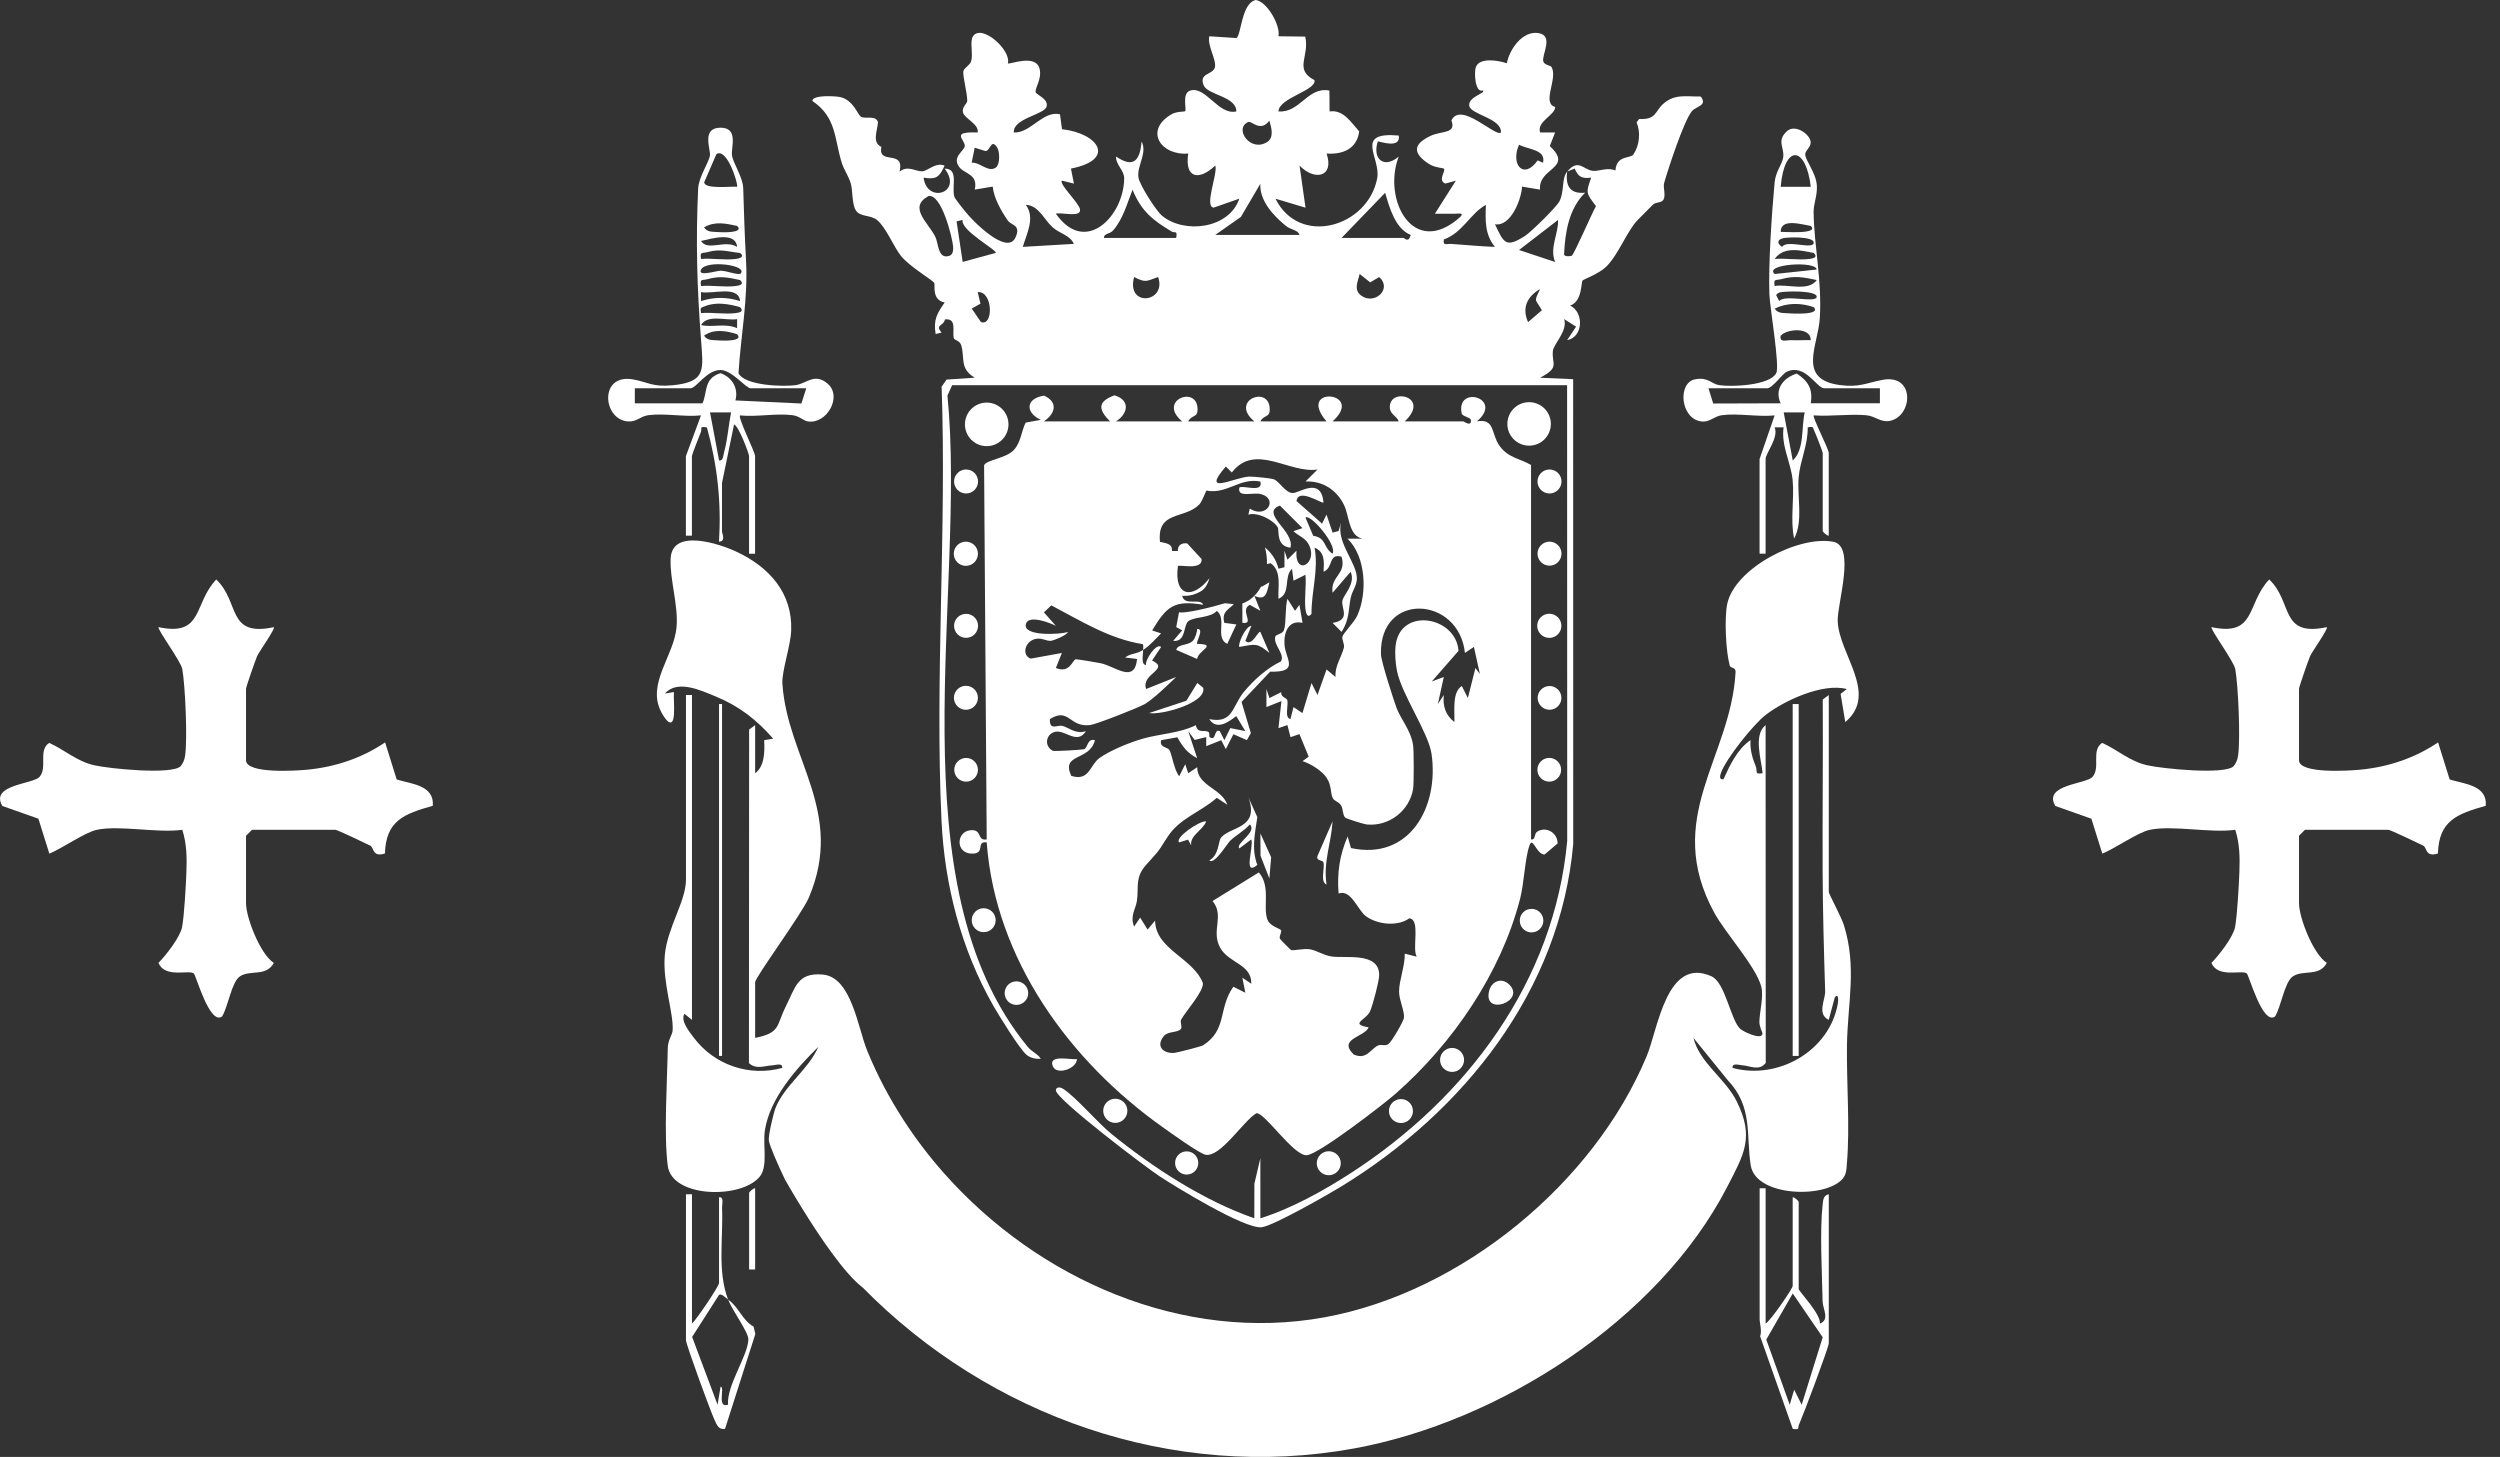 <svg width="151" height="88" viewBox="0 0 151 88" fill="none" xmlns="http://www.w3.org/2000/svg">
<rect x="0" y="0" width="151" height="88" fill="#333333" stroke="none"/>
<path d="M111.557 63.135C111.526 65.402 111.742 68.038 111.555 70.234C111.528 70.568 111.539 70.897 111.313 71.175C110.302 72.415 106.057 72.297 105.746 70.399C105.45 68.583 105.899 66.862 104.358 65.246L102.286 62.69C102.643 64.189 104.209 65.133 104.898 66.523C105.975 68.701 105.345 69.707 104.311 71.709C100.164 79.743 90.549 85.894 81.765 87.49C70.834 89.476 59.755 85.543 52.104 77.763H52.102C51.007 76.933 49.494 74.673 48.486 73.046C47.911 72.121 47.503 71.4 47.425 71.266C47.419 71.256 47.416 71.249 47.414 71.246C47.412 71.244 47.412 71.242 47.412 71.242C46.94 70.263 46.478 69.177 46.437 68.882C46.397 68.595 46.716 67.238 46.843 66.919C47.388 65.544 48.845 64.594 49.423 63.233C48.08 64.552 46.496 66.347 46.199 68.272C46.064 69.142 46.397 70.428 45.897 71.058C44.809 72.43 40.591 72.37 40.333 70.417C40.088 68.563 40.3 65.315 40.333 63.315C40.34 62.813 40.609 62.517 40.627 62.238C40.693 61.159 40.008 59.353 40.155 57.686C40.299 56.054 41.432 54.42 41.432 53.152V41.98H41.795V61.598L41.341 61.235C41.085 61.653 41.632 62.31 41.903 62.672C43.132 64.316 45.248 65.051 47.245 64.503C47.279 64.163 46.84 64.343 46.629 64.35C46.204 64.365 45.661 64.619 45.236 64.21L45.247 44.066L45.61 43.797V46.703C46.199 46.276 46.188 45.354 46.157 44.705L46.7 44.616C45.706 43.479 44.654 42.653 43.247 42.075C42.342 41.703 40.918 41.025 40.162 41.89L40.704 41.799C40.685 42.249 40.738 42.714 40.706 43.165C40.64 44.068 40.197 43.493 39.944 43.016C39.033 41.294 40.718 39.617 40.865 37.872C40.978 36.522 40.438 34.976 40.509 33.71C40.609 31.91 43.425 32.82 44.529 33.345C46.473 34.27 47.868 35.821 47.788 38.073C47.755 39.034 47.203 40.549 47.258 41.319C47.572 45.848 51.05 49.048 48.854 54.216C48.435 55.203 45.61 59.024 45.61 59.328V62.688C47.158 62.387 46.885 61.934 47.454 60.806C48.044 59.633 48.16 58.726 49.699 58.864C51.434 59.021 51.804 62.056 52.378 63.46C52.976 64.926 53.721 66.338 54.589 67.673C55.312 68.786 56.12 69.847 57.003 70.846C57.017 70.862 57.026 70.871 57.026 70.871C62.71 77.285 71.447 81.131 80.016 79.563C88.253 78.057 96.262 71.487 99.466 63.776C100.14 62.156 100.665 57.749 103.372 58.968C104.211 59.344 104.516 61.573 105.105 62.14C105.266 62.296 106.424 62.868 106.456 62.419C106.46 62.37 106.255 62.005 106.267 61.698C106.293 61.026 106.529 60.181 106.382 59.598C106.078 58.405 104.218 56.361 103.555 55.152C100.407 49.404 104.551 45.786 104.829 40.591C104.845 40.282 104.527 40.377 104.478 40.206C104.238 39.343 104.146 37.347 104.324 36.482C104.771 34.319 108.634 32.328 110.727 32.722C112.107 32.982 110.956 36.48 110.997 37.521C111.076 39.534 113.482 41.904 111.455 43.613L111.172 41.911L111.548 41.619C110.122 41.236 107.802 42.293 106.656 43.174C105.909 43.746 104.287 45.784 103.957 46.652C103.893 46.819 103.81 47.116 104.098 47.065C104.482 46.225 104.947 45.228 105.733 44.705C105.69 45.265 105.846 45.797 106.053 46.304C106.166 46.574 105.944 46.796 106.462 46.701C106.387 45.862 105.886 44.409 106.642 43.797L106.651 64.201C106.249 64.71 105.697 64.372 105.259 64.347C105.052 64.334 104.609 64.17 104.647 64.503C107.404 65.249 110.516 63.469 111.008 60.601C111.032 60.467 111.061 59.938 110.823 60.238L110.456 61.598C109.726 61.259 110.256 60.372 110.24 59.873C110.164 57.46 110.096 55.001 110.087 52.614C110.073 49.159 110.115 45.704 110.095 42.249L110.458 41.98V53.878C110.458 53.987 111.215 55.38 111.37 55.873C112.169 58.434 111.593 60.59 111.557 63.135Z" fill="white"/>
<path d="M41.432 27.54L42.34 25.089C41.349 25.195 40.104 24.944 39.152 25.078C38.664 25.147 38.449 25.5 37.91 25.454C36.397 25.323 36.177 22.546 38.242 22.917C39.129 23.076 39.401 23.387 40.613 23.271C42.676 23.071 42.478 22.341 42.337 20.461C42.099 17.302 42.022 14.563 42.168 11.4C42.2 10.67 42.851 9.764 42.882 9.369C42.913 8.975 42.366 7.715 43.519 7.713C44.609 7.713 44.162 8.868 44.208 9.353C44.253 9.838 44.871 10.668 44.891 11.38C44.932 12.844 44.98 14.248 45.061 15.736C45.188 18.072 44.747 20.245 44.605 22.542C44.981 23.298 47.303 23.367 48.05 23.264C48.722 23.171 49.194 22.503 49.982 23.167C50.901 23.943 49.942 25.629 48.8 25.454C48.516 25.411 48.302 25.14 47.886 25.08C46.934 24.946 45.688 25.196 44.698 25.091C44.555 25.22 45.606 27.307 45.606 27.541V33.445H45.243V27.541C45.243 27.416 44.627 25.741 44.337 25.634L43.608 29.176V32.083C43.608 32.233 43.864 32.695 43.428 32.717C43.574 30.315 43.33 28.121 42.698 25.816C42.199 25.741 42.42 25.872 42.337 26.084C42.253 26.297 41.792 27.463 41.792 27.54V32.353H41.428V27.54H41.432ZM44.52 11.282C44.613 11.195 43.928 8.886 43.272 9.308L42.533 11.011C42.569 11.446 44.142 11.244 44.522 11.28L44.52 11.282ZM44.522 13.645C43.824 13.498 43.185 13.346 42.524 13.732C42.734 14.041 43.016 13.987 43.33 14.016C43.537 14.036 45.001 14.098 44.522 13.645ZM44.52 14.915C44.44 13.96 42.951 14.421 42.342 14.555C42.747 15.197 43.813 14.45 44.52 14.915ZM44.703 15.28C43.942 15.202 43.514 15.008 42.734 15.227C42.415 15.318 42.262 15.168 42.342 15.642C43.009 15.584 43.786 15.725 44.433 15.642C44.682 15.609 44.994 15.516 44.703 15.278V15.28ZM44.702 16.55C45.303 16.025 42.658 15.669 42.344 16.281C42.11 16.739 43.276 16.346 43.521 16.352C43.93 16.361 44.295 16.559 44.702 16.55ZM44.703 16.915C43.962 16.759 43.49 16.648 42.734 16.862C42.417 16.953 42.264 16.801 42.342 17.276C43.009 17.218 43.784 17.36 44.433 17.276C44.684 17.244 44.971 17.169 44.702 16.915H44.703ZM44.702 18.185C44.605 17.204 43.014 17.789 42.34 17.642V18.185C43.156 17.927 43.888 17.936 44.702 18.185ZM44.702 18.552C44.03 18.359 43.234 18.217 42.566 18.501C42.306 18.612 42.291 18.548 42.34 18.911C43.007 18.853 43.783 18.995 44.431 18.911C44.684 18.879 44.954 18.817 44.7 18.55L44.702 18.552ZM44.522 19.276C43.862 19.387 42.742 18.957 42.342 19.636C43.092 19.794 43.77 19.5 44.52 19.82V19.276H44.522ZM44.52 20.186C43.872 19.978 43.125 19.845 42.524 20.274C42.734 20.582 43.016 20.528 43.33 20.557C43.535 20.577 44.969 20.653 44.52 20.186ZM48.698 23.453H45.337C45.05 23.453 44.22 22.361 43.525 22.348C42.689 22.334 42.055 23.453 41.705 23.453H38.344V24.361H42.431C42.733 23.72 42.487 22.848 43.521 22.539C44.24 22.797 44.614 23.469 44.418 24.186L48.404 24.372L48.698 23.453ZM44.157 24.907H42.885L43.432 27.812C43.694 27.856 43.684 27.491 43.737 27.305C43.952 26.531 43.999 25.694 44.157 24.909V24.907Z" fill="white"/>
<path d="M43.975 78.491C44.653 78.975 44.805 79.719 45.514 80.126L45.623 80.571L43.792 86.302C43.392 86.371 43.292 86.046 43.156 85.759C42.936 85.3 41.432 81.2 41.432 80.944V72.134H41.795V79.945C42.099 79.663 43.43 77.681 43.43 77.492V72.315C43.75 72.275 43.603 72.726 43.612 72.949C43.69 74.82 43.318 76.744 43.975 78.491C43.826 78.384 43.572 78.106 43.428 78.212L41.804 80.751L43.341 84.847L43.523 83.756C43.817 83.756 43.267 85.073 43.975 84.847C43.875 83.69 45.169 81.903 45.201 80.909C45.216 80.462 44.233 79.171 43.977 78.488L43.975 78.491Z" fill="white"/>
<path d="M43.612 42.525H43.43V63.778H43.612V42.525Z" fill="white"/>
<path d="M45.61 76.675H45.247V72.043C45.247 72.012 45.492 71.756 45.61 71.771V76.675Z" fill="white"/>
<path d="M106.28 27.721L107.188 25.089C106.198 25.196 104.952 24.944 104 25.078C103.514 25.147 103.27 25.521 102.756 25.454C101.486 25.289 101.317 23.113 102.382 22.911C103.181 22.759 103.352 23.185 103.837 23.262C104.582 23.382 106.901 23.285 107.285 22.537C107.51 22.099 106.903 18.613 106.872 17.785C106.805 15.985 107.016 12.841 107.188 11.01C107.248 10.368 107.639 9.934 107.704 9.511C107.795 8.913 107.285 8.517 107.928 7.927C108.409 7.488 109.246 8.058 109.352 8.505C109.439 8.881 109.017 9.071 109.036 9.344C109.061 9.705 109.688 10.456 109.737 11.195C109.779 11.812 109.537 12.277 109.542 12.817C109.568 14.868 110.051 16.908 109.918 19.189C109.82 20.882 108.523 22.897 111.108 23.255C112.283 23.416 112.718 23.136 113.679 22.948C115.7 22.55 115.539 25.156 114.136 25.423C113.597 25.527 113.268 25.133 112.734 25.082C111.724 24.986 110.578 25.164 109.55 25.089C109.448 25.18 110.456 27.116 110.456 27.358V32.353C110.338 32.368 110.093 32.112 110.093 32.081V27.358C110.093 27.287 109.662 26.177 109.591 26.045C109.475 25.828 109.595 25.741 109.185 25.812C109.21 26.842 108.732 27.803 108.641 28.813C108.536 30.005 108.928 31.487 108.365 32.533C108.12 31.381 108.387 30.153 108.275 28.993C108.169 27.928 107.568 26.916 107.73 25.812H107.186C107.455 26.415 106.642 27.383 106.642 27.721V33.443H106.278V27.721H106.28ZM109.37 11.282C109.083 8.806 107.779 8.668 107.553 11.282H109.37ZM109.37 13.645C108.847 13.569 107.552 13.146 107.553 14.005C107.661 13.991 109.931 14.174 109.37 13.645ZM107.668 14.396C107.319 14.492 107.346 14.735 107.641 14.91C107.917 14.446 109.57 15.126 109.548 14.643C109.532 14.276 107.968 14.312 107.668 14.394V14.396ZM109.552 15.28C108.785 15.128 107.753 14.85 107.19 15.64C107.857 15.584 108.634 15.725 109.283 15.642C109.533 15.609 109.82 15.534 109.552 15.28ZM107.19 16.55L109.728 16.279C109.697 15.74 106.505 15.954 107.19 16.55ZM109.731 16.915C108.945 16.744 108.38 16.637 107.581 16.862C107.261 16.951 107.11 16.802 107.188 17.276C107.946 17.138 109.234 17.633 109.73 16.917L109.731 16.915ZM107.486 17.665C107.399 17.689 107.334 17.754 107.277 17.821L107.464 18.185C107.79 17.756 109.751 18.348 109.728 17.912C109.708 17.536 107.813 17.578 107.484 17.663L107.486 17.665ZM109.55 18.552C108.78 18.285 107.933 18.277 107.19 18.639C107.397 18.942 107.686 18.899 107.997 18.922C108.204 18.939 110.027 19.049 109.55 18.552ZM109.368 20.546C109.392 19.749 107.94 19.843 107.553 20.277C107.466 20.719 107.906 20.535 108.186 20.546C108.578 20.564 108.976 20.535 109.366 20.546H109.368ZM113.546 23.453H110.185C109.726 23.453 109.037 21.934 107.919 22.453C107.651 22.577 107.056 23.453 106.734 23.453H103.192L103.477 24.372L107.552 24.359C107.154 23.503 107.717 22.819 108.525 22.564C109.217 23.017 109.51 23.509 109.368 24.359H113.546V23.451V23.453ZM109.007 24.907H107.735L108.282 27.814C109.005 27.149 108.79 25.808 109.007 24.907Z" fill="white"/>
<path d="M106.643 71.77V79.945C106.952 79.776 108.278 77.816 108.278 77.674V72.315C108.396 72.301 108.641 72.557 108.641 72.588V77.856C108.641 77.979 110.024 79.42 109.915 79.945C110.538 79.719 110.095 79.069 110.085 78.59C110.053 76.884 109.906 74.379 110.087 72.762C110.118 72.49 110.125 72.201 110.458 72.134V81.125C110.458 81.387 108.901 85.508 108.659 86.048C108.563 86.262 108.745 86.375 108.282 86.302L106.313 80.715C106.431 80.361 106.282 79.93 106.282 79.672V71.77H106.645H106.643ZM108.821 84.849L110.091 80.771L108.282 78.126L106.683 80.911L108.098 84.846L108.369 83.937L108.821 84.847V84.849Z" fill="white"/>
<path d="M108.641 42.525H108.278V63.778H108.641V42.525Z" fill="white"/>
<path d="M76.674 35.17L76.218 35.438C76.205 35.438 76.19 35.43 76.176 35.417C76.007 35.739 75.778 36.017 75.493 36.218H75.491C75.471 36.244 75.447 36.262 75.418 36.266C75.3 36.342 75.173 36.404 75.039 36.451V37.617C75.834 37.737 74.839 36.842 75.491 36.533L76.127 36.892L75.765 35.986C76.475 36.32 76.517 35.788 76.674 35.169V35.17ZM73.949 37.621C73.762 36.923 74.25 36.805 74.523 36.486C74.325 36.464 74.147 36.447 73.981 36.437C73.129 36.698 71.516 37.08 71.213 36.978L71.044 37.877L71.404 38.073L70.859 38.709C71.638 38.792 71.469 37.79 71.765 37.528C72.087 37.245 73.117 37.339 73.495 36.898C74.129 37.383 73.36 38.518 74.127 38.892L74.675 37.715L73.949 37.621ZM73.949 37.621C73.762 36.923 74.25 36.805 74.523 36.486C74.325 36.464 74.147 36.447 73.981 36.437C73.129 36.698 71.516 37.08 71.213 36.978L71.044 37.877L71.404 38.073L70.859 38.709C71.638 38.792 71.469 37.79 71.765 37.528C72.087 37.245 73.117 37.339 73.495 36.898C74.129 37.383 73.36 38.518 74.127 38.892L74.675 37.715L73.949 37.621ZM76.674 35.17L76.218 35.438C76.205 35.438 76.19 35.43 76.176 35.417C76.007 35.739 75.778 36.017 75.493 36.218H75.491C75.471 36.244 75.447 36.262 75.418 36.266C75.3 36.342 75.173 36.404 75.039 36.451V37.617C75.834 37.737 74.839 36.842 75.491 36.533L76.127 36.892L75.765 35.986C76.475 36.32 76.517 35.788 76.674 35.169V35.17ZM73.949 37.621C73.762 36.923 74.25 36.805 74.523 36.486C74.325 36.464 74.147 36.447 73.981 36.437C73.129 36.698 71.516 37.08 71.213 36.978L71.044 37.877L71.404 38.073L70.859 38.709C71.638 38.792 71.469 37.79 71.765 37.528C72.087 37.245 73.117 37.339 73.495 36.898C74.129 37.383 73.36 38.518 74.127 38.892L74.675 37.715L73.949 37.621ZM73.949 37.621C73.762 36.923 74.25 36.805 74.523 36.486C74.325 36.464 74.147 36.447 73.981 36.437C73.129 36.698 71.516 37.08 71.213 36.978L71.044 37.877L71.404 38.073L70.859 38.709C71.638 38.792 71.469 37.79 71.765 37.528C72.087 37.245 73.117 37.339 73.495 36.898C74.129 37.383 73.36 38.518 74.127 38.892L74.675 37.715L73.949 37.621ZM76.674 35.17L76.218 35.438C76.205 35.438 76.19 35.43 76.176 35.417C76.007 35.739 75.778 36.017 75.493 36.218H75.491C75.471 36.244 75.447 36.262 75.418 36.266C75.3 36.342 75.173 36.404 75.039 36.451V37.617C75.834 37.737 74.839 36.842 75.491 36.533L76.127 36.892L75.765 35.986C76.475 36.32 76.517 35.788 76.674 35.169V35.17ZM76.674 35.17L76.218 35.438C76.205 35.438 76.19 35.43 76.176 35.417C76.007 35.739 75.778 36.017 75.493 36.218H75.491C75.471 36.244 75.447 36.262 75.418 36.266C75.3 36.342 75.173 36.404 75.039 36.451V37.617C75.834 37.737 74.839 36.842 75.491 36.533L76.127 36.892L75.765 35.986C76.475 36.32 76.517 35.788 76.674 35.169V35.17ZM74.523 36.486C74.325 36.464 74.147 36.447 73.981 36.437C73.129 36.698 71.516 37.08 71.213 36.978L71.044 37.877L71.404 38.073L70.859 38.709C71.638 38.792 71.469 37.79 71.765 37.528C72.087 37.245 73.117 37.339 73.495 36.898C74.129 37.383 73.36 38.518 74.127 38.892L74.675 37.715L73.949 37.621C73.762 36.923 74.25 36.805 74.523 36.486ZM92.833 50.242C92.653 50.362 92.764 50.756 92.475 50.699V28.084C91.748 27.665 91.098 27.667 90.56 26.911C90.054 26.197 90.31 25.265 89.205 25.449C90.856 24.054 87.934 23.222 88.284 24.964C88.324 25.16 88.82 25.205 88.838 25.36C88.897 25.814 88.412 25.451 88.388 25.451H84.846C86.455 23.939 83.856 23.363 83.948 24.64C83.978 25.044 84.372 25.127 84.483 25.451H80.486C82.512 23.634 78.246 23.269 80.123 25.451H76.127C76.359 25.013 76.73 25.267 76.688 24.64C76.599 23.267 74.261 24.21 75.763 25.451H71.767C72 25.013 72.37 25.267 72.329 24.64C72.24 23.267 69.902 24.21 71.404 25.451H67.408C68.162 24.967 68.261 24.154 67.315 23.879C66.276 24.257 66.334 24.733 67.044 25.451H63.048C63.735 24.993 63.935 24.293 63.063 23.897C61.971 24.055 61.887 24.9 62.867 25.36L61.951 25.523C61.68 26.061 61.669 26.713 61.235 27.18C60.754 27.698 59.553 27.779 59.439 28.108L59.597 50.698C58.986 50.814 59.357 50.069 58.607 50.147C57.733 50.236 57.702 51.59 58.752 51.559C59.533 51.535 58.934 50.785 59.597 50.881C60.118 57.949 64.619 64.121 70.258 68.103C70.71 68.424 72.436 69.669 72.81 69.745C73.707 69.93 75.09 67.716 75.88 67.242C76.374 67.155 78.121 69.821 78.928 69.776C79.627 69.738 83.558 66.708 84.304 66.05C87.756 63.015 90.646 58.788 91.81 54.303C92.059 53.35 92.104 51.844 92.382 51.059C92.582 50.49 92.795 51.617 93.292 51.613L94.079 50.945C94.084 50.298 93.376 49.878 92.833 50.242ZM89.116 40.346L88.659 42.162L88.295 41.435C87.692 41.812 87.874 42.943 87.845 43.613C87.309 43.19 87.135 42.654 87.205 41.98L86.846 42.525L87.205 40.891L86.479 41.161L88.095 39.312C87.945 37.221 84.579 36.644 84.297 38.978C84.241 39.459 84.284 40.06 84.381 40.538C84.67 41.957 86.279 44.255 86.466 45.539C86.927 48.73 85.144 51.991 81.598 51.223L81.398 50.52C80.911 51.648 80.751 52.739 80.851 53.969C81.594 53.686 82.001 54.959 82.488 55.328C83.175 55.846 84.408 55.978 85.12 55.468C85.823 55.526 85.267 57.299 85.572 57.784L84.848 57.602C84.871 58.309 84.502 59.23 84.504 59.893C84.504 60.407 84.848 61.077 84.797 61.487C84.771 61.691 84.046 62.942 83.854 63.068C83.649 63.202 83.409 63.059 83.225 63.151C82.748 63.393 82.53 64.034 81.76 63.689C80.784 62.733 82.423 62.645 82.666 62.052C81.471 61.838 82.537 61.611 82.762 61.061C82.92 60.675 83.302 59.268 83.302 58.892C83.302 57.473 81.246 57.904 80.412 57.769C79.932 57.691 79.562 57.424 79.122 57.337C78.791 57.271 78.09 57.435 77.985 57.384C77.941 57.364 77.329 56.746 77.309 56.703C77.238 56.554 77.438 56.291 77.375 56.187C77.296 56.06 76.672 55.964 76.528 55.475C76.292 54.67 76.746 53.531 76.034 52.694L73.239 54.421C73.976 55.331 73.137 56.191 73.689 57.226C74.205 58.187 75.604 58.218 75.58 59.419L75.039 59.055L75.219 59.962L74.496 59.6C73.564 60.897 74.147 62.189 72.665 63.137C72.55 63.209 71.079 63.582 70.939 63.594C70.245 63.653 69.796 63.18 70.296 62.577C70.554 62.269 71.128 62.392 71.328 62.147C71.422 62.032 71.264 61.733 71.337 61.596C71.606 61.084 72.725 59.873 72.652 59.369C72.045 57.84 69.794 57.346 69.767 55.606L69.315 56.145L68.865 55.424L68.499 55.967C68.238 55.3 68.596 54.923 68.67 54.414C68.792 53.568 68.537 53.017 69.222 52.242C69.965 51.397 69.847 51.62 70.487 50.599C71.23 49.415 72.476 49.083 73.495 48.189L74.13 48.609C73.807 47.619 72.316 47.479 72.31 46.34L71.769 46.703L71.587 46.16L71.226 46.885C70.912 46.514 70.786 45.548 70.628 45.295C70.519 45.121 70.007 45.156 70.134 44.707L71.111 44.532C71.44 45.112 71.7 45.47 72.31 45.795L71.769 44.16L72.156 44.691L72.857 44.522V45.068L73.762 44.707L74.038 45.246L74.499 44.347L75.311 44.702L75.553 44.282L74.988 42.398L76.719 40.567C78.519 40.62 77.654 39.815 77.585 38.961C77.525 38.215 77.812 37.43 78.672 37.619L78.486 36.531L78.218 36.894L77.763 36.169C77.607 36.689 77.698 37.617 77.553 38.053C77.465 38.315 77.062 38.293 77.022 38.465C76.908 38.971 77.633 39.506 77.367 39.953C76.546 40.333 75.7 41.098 75.126 41.797C74.414 42.665 74.485 43.728 73.04 43.435C73.487 44.144 74.225 43.593 74.67 43.252L75.219 44.158L74.312 43.977L73.951 44.705L73.673 44.16C73.306 43.975 73.477 44.832 73.05 44.511C73.026 44.494 73.077 44.269 72.992 44.213C72.754 44.055 72.332 44.336 72.23 43.802C71.235 44.289 70.087 44.318 69.041 44.612C68.251 44.834 67.044 45.326 66.403 45.789C65.826 46.207 65.8 47.208 64.705 46.863C64.064 45.475 65.807 46 66.136 44.707C65.666 44.562 65.706 45.203 65.466 45.255C65.299 45.29 63.684 45.39 63.599 45.35C63.121 45.121 63.119 44.485 63.595 44.247C64.247 43.92 65.012 45.067 65.591 44.162C64.966 44.362 64.605 43.964 64.176 43.846C63.875 43.761 63.379 44.164 63.413 43.435C64.581 42.7 64.567 43.949 65.847 43.793C66.212 43.748 68.759 42.749 69.139 42.529C69.671 42.222 70.559 41.346 71.041 40.892L69.226 41.615C68.892 40.687 70.704 40.431 69.586 39.895L70.132 39.076C69.849 38.814 69.153 39.848 69.222 40.162C68.89 40.169 69.057 39.494 69.043 39.256C68.581 39.544 68.338 39.432 67.954 39.712L68.679 39.802C68.532 41.299 67.395 40.269 66.508 40.064C66.29 40.015 65.041 39.806 64.965 39.824C64.781 39.87 64.605 40.696 63.775 40.346L64.138 39.439L62.258 39.781C61.711 39.597 61.882 38.773 62.501 38.602C62.917 38.487 63.179 38.736 63.493 38.705C63.611 38.694 64.458 38.371 64.501 38.168C64.114 38.32 61.804 38.46 61.96 37.714C62.089 37.092 63.417 37.619 63.775 37.801L63.052 36.985L63.502 36.566C65.29 37.501 66.995 38.587 69.03 38.909C69.082 39.021 69.037 39.139 69.043 39.256C69.469 38.989 69.776 38.6 70.132 38.257L69.589 38.079C70.465 36.631 70.897 36.229 72.675 36.529C72.499 36.091 71.54 36.633 71.404 35.988C71.44 35.99 71.477 35.99 71.513 35.99H71.515C71.773 35.99 72.022 35.953 72.263 35.846C72.299 35.83 72.341 35.812 72.387 35.79C72.397 35.784 72.408 35.781 72.418 35.775C72.448 35.763 72.479 35.746 72.508 35.73C72.763 35.585 72.926 35.339 73.055 34.92C72.018 36.24 70.895 36.033 71.146 34.191C71.253 34.086 72.641 34.469 72.577 33.766L71.709 32.824C71.38 32.773 71.115 32.933 71.144 33.281H70.786C70.823 32.825 70.425 32.816 70.063 32.729C69.867 30.827 71.544 31.38 72.434 30.473C72.586 30.319 72.694 29.988 72.857 29.648C72.857 29.643 72.859 29.636 72.859 29.63C72.859 29.63 72.864 29.632 72.866 29.632H72.87C74.109 29.872 74.882 28.833 76.127 29.085C76.317 29.805 75.079 29.28 74.857 29.449C74.715 30.101 75.7 29.706 76.181 29.848C77.222 30.151 76.492 31.361 75.487 30.722L75.4 31.082C75.956 30.916 76.917 31.405 77.178 31.855C77.276 32.024 77.049 32.987 77.941 33.08C78.227 32.093 76.067 30.993 77.306 30.538L78.67 31.899L78.127 32.081C78.405 32.362 78.797 32.464 79.013 32.827C79.701 33.993 78.196 34.887 78.305 33.261L77.763 33.806L77.582 33.263V34.26L77.22 34.349C77.082 33.79 76.788 33.385 76.403 33.063C76.495 33.389 76.534 33.732 76.523 34.072L76.746 34.017C77.431 34.5 77.18 35.443 77.218 36.168C77.999 35.835 77.509 34.854 78.038 34.353L78.127 35.076L78.85 34.715C78.913 35.381 78.77 36.157 78.851 36.807C78.884 37.056 78.98 37.372 79.215 37.078C79.202 35.73 79.656 34.407 79.398 33.08C80.036 33.334 79.976 33.944 79.943 34.533C80.553 34.289 80.214 33.407 81.031 33.623C81.349 34.705 80.339 34.785 80.488 35.804L81.576 34.535C81.905 35.25 81.133 35.942 81.08 36.284C81.006 36.776 81.598 37.437 80.488 37.624L81.029 38.166C81.527 37.401 81.429 36.814 81.587 36.088C81.672 35.697 81.934 35.398 81.954 34.985C82.001 34.017 80.702 32.813 80.995 31.57L80.853 32.073L80.49 32.17L80.121 31.083L79.852 31.627L78.308 30.262C78.419 29.441 79.85 30.448 79.941 30.353C79.792 28.749 78.457 29.806 78.065 29.779C77.605 29.748 77.26 29.04 76.91 28.938C76.708 28.88 75.693 28.78 75.458 28.787C74.57 28.815 72.474 29.986 74.041 28.177L74.401 28.538C75.812 26.715 77.86 28.617 79.578 28.359L78.853 29.082C79.89 29.036 80.724 29.587 81.173 30.488C81.509 31.162 81.444 32.371 82.303 32.537H81.394C82.512 33.639 82.599 35.826 81.972 37.198C81.792 37.59 81.124 38.251 81.08 38.462C81.044 38.645 81.224 38.922 81.171 39.121C81.015 39.719 80.612 40.233 80.666 40.889L80.123 40.435L79.576 41.979L79.216 41.256L78.668 43.07L78.129 42.709L77.941 43.432C77.569 43.352 77.825 42.622 77.756 42.293C77.725 42.149 77.317 42.1 77.395 41.801L76.674 42.164L76.492 41.619V42.707L77.398 42.346L77.218 43.978L77.76 43.795L77.947 44.525L78.486 44.34L79.044 45.7L78.672 45.975C79.149 46.113 79.856 46.562 80.125 46.974C80.444 47.462 80.341 47.86 80.493 48.194C80.582 48.391 80.851 48.414 80.997 48.64C81.129 48.845 81.089 49.232 81.256 49.386C81.336 49.459 82.386 49.784 82.575 49.8C83.907 49.92 85.127 48.97 85.351 47.659C85.403 47.352 85.4 45.359 85.353 45.025C85.227 44.115 84.579 43.397 84.348 42.751C84.148 42.184 83.42 39.955 83.409 39.512C83.311 35.708 88.119 36.004 88.482 39.435L89.024 39.074L89.385 40.707L89.116 40.346ZM78.853 31.265C79.117 30.994 80.791 32.913 80.484 33.443C79.918 33.081 80.128 32.478 79.318 32.362L78.853 31.265ZM76.176 35.417C76.007 35.739 75.778 36.017 75.493 36.218H75.491C75.471 36.244 75.447 36.262 75.418 36.266C75.3 36.342 75.173 36.404 75.039 36.451V37.617C75.834 37.737 74.839 36.842 75.491 36.533L76.127 36.892L75.765 35.986C76.475 36.32 76.517 35.788 76.674 35.169L76.218 35.436C76.205 35.436 76.19 35.428 76.176 35.416V35.417ZM74.523 36.486C74.325 36.464 74.147 36.447 73.981 36.437C73.129 36.698 71.516 37.08 71.213 36.978L71.044 37.877L71.404 38.073L70.859 38.709C71.638 38.792 71.469 37.79 71.765 37.528C72.087 37.245 73.117 37.339 73.495 36.898C74.129 37.383 73.36 38.518 74.127 38.892L74.675 37.715L73.949 37.621C73.762 36.923 74.25 36.805 74.523 36.486ZM73.949 37.621C73.762 36.923 74.25 36.805 74.523 36.486C74.325 36.464 74.147 36.447 73.981 36.437C73.129 36.698 71.516 37.08 71.213 36.978L71.044 37.877L71.404 38.073L70.859 38.709C71.638 38.792 71.469 37.79 71.765 37.528C72.087 37.245 73.117 37.339 73.495 36.898C74.129 37.383 73.36 38.518 74.127 38.892L74.675 37.715L73.949 37.621ZM76.674 35.17L76.218 35.438C76.205 35.438 76.19 35.43 76.176 35.417C76.007 35.739 75.778 36.017 75.493 36.218H75.491C75.471 36.244 75.447 36.262 75.418 36.266C75.3 36.342 75.173 36.404 75.039 36.451V37.617C75.834 37.737 74.839 36.842 75.491 36.533L76.127 36.892L75.765 35.986C76.475 36.32 76.517 35.788 76.674 35.169V35.17ZM76.674 35.17L76.218 35.438C76.205 35.438 76.19 35.43 76.176 35.417C76.007 35.739 75.778 36.017 75.493 36.218H75.491C75.471 36.244 75.447 36.262 75.418 36.266C75.3 36.342 75.173 36.404 75.039 36.451V37.617C75.834 37.737 74.839 36.842 75.491 36.533L76.127 36.892L75.765 35.986C76.475 36.32 76.517 35.788 76.674 35.169V35.17ZM73.949 37.621C73.762 36.923 74.25 36.805 74.523 36.486C74.325 36.464 74.147 36.447 73.981 36.437C73.129 36.698 71.516 37.08 71.213 36.978L71.044 37.877L71.404 38.073L70.859 38.709C71.638 38.792 71.469 37.79 71.765 37.528C72.087 37.245 73.117 37.339 73.495 36.898C74.129 37.383 73.36 38.518 74.127 38.892L74.675 37.715L73.949 37.621ZM73.949 37.621C73.762 36.923 74.25 36.805 74.523 36.486C74.325 36.464 74.147 36.447 73.981 36.437C73.129 36.698 71.516 37.08 71.213 36.978L71.044 37.877L71.404 38.073L70.859 38.709C71.638 38.792 71.469 37.79 71.765 37.528C72.087 37.245 73.117 37.339 73.495 36.898C74.129 37.383 73.36 38.518 74.127 38.892L74.675 37.715L73.949 37.621ZM76.674 35.17L76.218 35.438C76.205 35.438 76.19 35.43 76.176 35.417C76.007 35.739 75.778 36.017 75.493 36.218H75.491C75.471 36.244 75.447 36.262 75.418 36.266C75.3 36.342 75.173 36.404 75.039 36.451V37.617C75.834 37.737 74.839 36.842 75.491 36.533L76.127 36.892L75.765 35.986C76.475 36.32 76.517 35.788 76.674 35.169V35.17ZM73.949 37.621C73.762 36.923 74.25 36.805 74.523 36.486C74.325 36.464 74.147 36.447 73.981 36.437C73.129 36.698 71.516 37.08 71.213 36.978L71.044 37.877L71.404 38.073L70.859 38.709C71.638 38.792 71.469 37.79 71.765 37.528C72.087 37.245 73.117 37.339 73.495 36.898C74.129 37.383 73.36 38.518 74.127 38.892L74.675 37.715L73.949 37.621ZM73.949 37.621C73.762 36.923 74.25 36.805 74.523 36.486C74.325 36.464 74.147 36.447 73.981 36.437C73.129 36.698 71.516 37.08 71.213 36.978L71.044 37.877L71.404 38.073L70.859 38.709C71.638 38.792 71.469 37.79 71.765 37.528C72.087 37.245 73.117 37.339 73.495 36.898C74.129 37.383 73.36 38.518 74.127 38.892L74.675 37.715L73.949 37.621ZM76.674 35.17L76.218 35.438C76.205 35.438 76.19 35.43 76.176 35.417C76.007 35.739 75.778 36.017 75.493 36.218H75.491C75.471 36.244 75.447 36.262 75.418 36.266C75.3 36.342 75.173 36.404 75.039 36.451V37.617C75.834 37.737 74.839 36.842 75.491 36.533L76.127 36.892L75.765 35.986C76.475 36.32 76.517 35.788 76.674 35.169V35.17Z" fill="white"/>
<path d="M59.597 26.947C60.323 26.947 60.912 26.358 60.912 25.632C60.912 24.906 60.323 24.317 59.597 24.317C58.87 24.317 58.282 24.906 58.282 25.632C58.282 26.358 58.87 26.947 59.597 26.947Z" fill="white"/>
<path d="M92.359 26.918C93.084 26.918 93.672 26.33 93.672 25.605C93.672 24.88 93.084 24.292 92.359 24.292C91.633 24.292 91.045 24.88 91.045 25.605C91.045 26.33 91.633 26.918 92.359 26.918Z" fill="white"/>
<path d="M58.338 34.177C58.741 34.177 59.068 33.85 59.068 33.447C59.068 33.043 58.741 32.716 58.338 32.716C57.935 32.716 57.608 33.043 57.608 33.447C57.608 33.85 57.935 34.177 58.338 34.177Z" fill="white"/>
<path d="M93.577 38.529C93.981 38.529 94.308 38.202 94.308 37.799C94.308 37.395 93.981 37.069 93.577 37.069C93.174 37.069 92.847 37.395 92.847 37.799C92.847 38.202 93.174 38.529 93.577 38.529Z" fill="white"/>
<path d="M67.364 67.823C67.767 67.823 68.094 67.496 68.094 67.093C68.094 66.69 67.767 66.363 67.364 66.363C66.961 66.363 66.634 66.69 66.634 67.093C66.634 67.496 66.961 67.823 67.364 67.823Z" fill="white"/>
<path d="M91.158 59.466C92.18 60.468 89.596 61.402 89.935 59.885C90.073 59.266 90.696 59.013 91.158 59.466Z" fill="white"/>
<path d="M59.415 56.303C59.814 56.303 60.138 55.98 60.138 55.58C60.138 55.181 59.814 54.857 59.415 54.857C59.016 54.857 58.692 55.181 58.692 55.58C58.692 55.98 59.016 56.303 59.415 56.303Z" fill="white"/>
<path d="M58.342 42.872C58.742 42.872 59.066 42.548 59.066 42.148C59.066 41.747 58.742 41.423 58.342 41.423C57.941 41.423 57.617 41.747 57.617 42.148C57.617 42.548 57.941 42.872 58.342 42.872Z" fill="white"/>
<path d="M58.351 38.526C58.751 38.526 59.075 38.201 59.075 37.801C59.075 37.4 58.751 37.076 58.351 37.076C57.95 37.076 57.626 37.4 57.626 37.801C57.626 38.201 57.95 38.526 58.351 38.526Z" fill="white"/>
<path d="M93.59 34.166C93.99 34.166 94.315 33.842 94.315 33.441C94.315 33.041 93.99 32.716 93.59 32.716C93.19 32.716 92.865 33.041 92.865 33.441C92.865 33.842 93.19 34.166 93.59 34.166Z" fill="white"/>
<path d="M58.351 29.806C58.751 29.806 59.075 29.482 59.075 29.082C59.075 28.681 58.751 28.357 58.351 28.357C57.95 28.357 57.626 28.681 57.626 29.082C57.626 29.482 57.95 29.806 58.351 29.806Z" fill="white"/>
<path d="M93.59 29.806C93.99 29.806 94.315 29.482 94.315 29.082C94.315 28.681 93.99 28.357 93.59 28.357C93.19 28.357 92.865 28.681 92.865 29.082C92.865 29.482 93.19 29.806 93.59 29.806Z" fill="white"/>
<path d="M80.257 70.984C80.657 70.984 80.982 70.659 80.982 70.259C80.982 69.859 80.657 69.534 80.257 69.534C79.857 69.534 79.532 69.859 79.532 70.259C79.532 70.659 79.857 70.984 80.257 70.984Z" fill="white"/>
<path d="M84.617 67.832C85.017 67.832 85.342 67.508 85.342 67.108C85.342 66.707 85.017 66.383 84.617 66.383C84.217 66.383 83.892 66.707 83.892 67.108C83.892 67.508 84.217 67.832 84.617 67.832Z" fill="white"/>
<path d="M93.592 42.87C93.988 42.87 94.309 42.549 94.309 42.153C94.309 41.757 93.988 41.435 93.592 41.435C93.196 41.435 92.874 41.757 92.874 42.153C92.874 42.549 93.196 42.87 93.592 42.87Z" fill="white"/>
<path d="M87.705 64.744C88.105 64.744 88.43 64.42 88.43 64.02C88.43 63.619 88.105 63.295 87.705 63.295C87.305 63.295 86.98 63.619 86.98 64.02C86.98 64.42 87.305 64.744 87.705 64.744Z" fill="white"/>
<path d="M58.352 47.212C58.748 47.212 59.068 46.891 59.068 46.496C59.068 46.101 58.748 45.78 58.352 45.78C57.957 45.78 57.637 46.101 57.637 46.496C57.637 46.891 57.957 47.212 58.352 47.212Z" fill="white"/>
<path d="M93.576 47.212C93.972 47.212 94.293 46.891 94.293 46.494C94.293 46.098 93.972 45.777 93.576 45.777C93.179 45.777 92.858 46.098 92.858 46.494C92.858 46.891 93.179 47.212 93.576 47.212Z" fill="white"/>
<path d="M92.506 56.318C92.899 56.318 93.218 55.999 93.218 55.606C93.218 55.212 92.899 54.894 92.506 54.894C92.112 54.894 91.794 55.212 91.794 55.606C91.794 55.999 92.112 56.318 92.506 56.318Z" fill="white"/>
<path d="M61.393 60.697C61.786 60.697 62.105 60.379 62.105 59.985C62.105 59.592 61.786 59.273 61.393 59.273C61 59.273 60.681 59.592 60.681 59.985C60.681 60.379 61 60.697 61.393 60.697Z" fill="white"/>
<path d="M71.676 70.944C72.064 70.944 72.377 70.63 72.377 70.243C72.377 69.856 72.064 69.542 71.676 69.542C71.289 69.542 70.975 69.856 70.975 70.243C70.975 70.63 71.289 70.944 71.676 70.944Z" fill="white"/>
<path d="M65.046 63.962C65.037 64.565 63.824 64.955 63.595 64.412C63.268 63.635 64.775 64.054 65.046 63.962Z" fill="white"/>
<path d="M94.654 10.374C95.332 9.538 95.641 10.27 96.22 10.321C96.584 10.354 97.09 10.087 97.572 10.298C97.632 9.358 98.487 9.584 98.654 9.335C99.023 8.795 99.109 7.998 98.849 7.388L99.005 7.188C100.049 7.237 99.946 6.735 100.456 6.276C101.152 5.649 101.853 5.845 102.723 5.829C103.159 6.39 102.44 6.407 102.182 6.726C101.695 7.333 100.76 10.185 100.513 11.057C100.438 11.32 100.627 11.785 100.474 12.059C100.36 12.267 100.011 12.188 99.83 12.367C99.524 12.666 99.245 12.966 98.927 13.278C98.302 13.894 97.753 15.384 97.021 16.103C96.582 16.534 95.643 16.875 95.59 16.94C95.488 17.067 95.572 18.212 94.834 18.457C95.67 18.844 95.648 20.359 94.654 20.544L95.196 19.73L94.473 19.273C94.711 19.972 93.837 20.771 93.793 21.2C93.714 22.014 94.235 22.177 93.02 22.815L95.018 22.904L95.023 50.976C94.237 59.847 88.397 67.142 81.015 71.662C80.226 72.145 76.882 74.057 76.199 74.126C75.169 74.232 71.097 71.74 70.036 71.046C69.2 70.499 63.815 66.416 63.776 65.865C63.765 65.711 63.949 65.593 64.227 65.774C65.01 66.287 66.263 67.783 67.139 68.495C69.656 70.541 72.724 72.528 75.761 73.585L75.765 71.498L76.126 69.952V73.585C78.007 72.998 79.977 71.9 81.632 70.826C88.617 66.294 93.87 59.282 94.66 50.794L94.653 23.267H57.508L57.226 23.894C58.398 35.773 53.977 53.341 62.063 63.215C62.354 63.569 62.677 63.64 62.866 63.954C62.559 63.963 62.26 63.918 62.013 63.718C61.593 63.38 60.329 61.329 59.994 60.743C58.051 57.33 57.046 53.448 56.865 49.522C56.467 40.914 57.181 31.997 56.874 23.356L57.172 22.927L58.872 22.813C57.965 22.261 58.276 21.663 58.069 20.884C57.978 20.539 57.64 20.572 57.606 20.413C57.513 19.987 57.809 19.218 57.075 19.291C57.006 19.709 56.447 19.592 56.872 20.088L56.512 20.175C56.369 19.305 56.598 18.935 57.059 18.27C56.24 18.11 56.509 17.191 56.422 17.078C56.273 16.884 54.914 16.083 54.418 15.458C53.964 14.886 53.511 13.718 52.963 13.28C52.585 12.979 51.968 13.108 51.704 12.723C51.441 12.338 51.521 11.498 51.379 11.05C51.237 10.601 50.965 10.243 50.827 9.785C50.393 8.352 50.514 7.075 49.068 6.098C49.061 5.716 50.476 5.8 50.752 5.864C51.553 6.047 51.802 6.939 52.009 7.055C52.278 7.206 52.907 6.937 53.03 7.384C52.986 7.94 52.661 8.601 53.233 8.872C53.019 10.012 54.661 8.986 54.333 10.365C54.834 9.963 55.303 10.365 55.704 10.347C56.027 10.332 56.523 9.778 57.055 10.003C56.741 10.675 56.578 10.863 55.784 10.73C55.993 12.341 58.187 11.64 57.055 10.185C57.929 10.18 57.468 11.257 57.639 11.871C57.684 12.03 58.174 12.608 58.332 12.812C58.756 13.355 60.816 15.433 61.326 14.361C61.7 13.576 61.09 13.634 60.868 13.315C60.47 12.742 60.033 11.978 59.96 11.271L58.877 11.451C59.086 10.512 58.265 10.512 57.949 10.103C57.462 9.471 58.254 9.122 58.272 8.819C58.296 8.419 57.37 7.934 59.053 8.003C59.137 7.478 58.254 7.173 58.163 6.786C58.085 6.456 58.418 6.267 58.421 6.1C58.432 5.636 58.133 4.581 58.189 4.301C58.231 4.093 58.581 3.949 58.657 3.7C58.792 3.261 58.556 2.501 58.774 2.183C59.295 1.422 61.093 3.028 60.874 3.827C60.972 3.92 62.579 3.215 62.797 4.18C62.932 4.768 62.512 5.299 62.552 5.566C62.576 5.716 63.348 5.971 63.213 6.439C63.088 6.923 61.164 7.151 61.235 8.003C62.254 8.052 62.983 6.665 64.023 6.903L64.145 7.805C66.327 8.042 67.457 9.635 64.685 10.183L64.864 11.089L64.14 10.91C63.938 11.095 65.157 12.247 65.231 12.632C65.337 13.177 64.102 12.801 63.775 12.908C65.555 15.456 67.878 13.05 67.901 10.783C67.907 10.279 67.386 9.96 67.409 9.455C68.47 10.174 68.855 9.702 68.951 8.545C69.322 9.255 68.646 10.027 68.764 10.728C68.843 11.189 69.827 12.732 70.189 13.031C71.536 14.145 74.234 13.823 74.855 12L73.311 12.539C72.708 12.501 73.574 10.459 73.402 10C72.435 10.921 71.542 10.797 71.769 9.273C70.109 9.413 69.09 7.873 70.761 6.901C71.073 6.719 71.549 6.752 71.58 6.723C71.692 6.61 71.364 5.64 71.885 5.473C72.822 5.171 73.591 6.979 74.675 6.73C74.681 5.822 72.948 5.742 72.704 5.157C72.386 4.398 73.26 4.536 73.38 4.063C73.491 3.624 72.904 2.736 73.042 2.191L74.684 2.298C74.984 2.064 74.986 0.185 75.852 0C76.53 0.1 77.345 1.517 77.222 2.191L78.835 2.211C79.115 3.413 78.128 4.183 79.394 4.841C79.529 5.469 77.238 5.907 77.22 6.73C78.519 6.835 78.989 5.208 80.297 5.471L80.306 6.732C81.142 6.605 81.61 7.4 82.095 7.938C81.956 8.997 81.107 9.338 80.126 9.275C80.608 10.697 79.396 10.944 78.493 10.002L78.853 12.544L77.038 12.001C78.492 14.924 82.622 13.707 83.182 10.774C83.42 9.527 81.739 7.943 84.486 8.187C84.615 9.037 83.278 8.505 83.216 8.548C82.88 9.586 83.578 10.225 84.484 9.458C83.481 12.045 85.367 15.662 88.212 13.093C88.462 12.812 88.028 12.915 87.848 12.91C87.454 12.899 87.058 12.919 86.666 12.91L87.935 10.913L87.298 11.088C86.813 10.893 87.347 10.33 87.211 10.185C87.178 10.15 86.646 10.123 86.308 9.903C85.314 9.255 85.34 8.708 86.411 8.205C87.094 7.885 87.97 8.1 87.666 7.271C88.24 6.094 90.34 8.31 90.658 8.002C90.709 7.131 88.795 6.924 88.74 6.376C88.686 5.827 89.763 5.636 89.567 5.462C89.078 5.631 89.032 4.343 89.14 4.054C89.365 3.451 90.497 3.646 91.013 3.822C91.172 2.979 91.955 1.846 92.923 1.998C93.875 2.149 93.1 3.331 93.216 3.713C93.283 3.934 93.646 3.945 93.706 4.042C94.126 4.717 93.091 6.23 93.933 6.458C93.939 6.959 92.803 7.328 93.022 8.002H93.928L93.606 8.824C95.078 10.181 92.882 10.125 93.02 11.453L91.932 11.271C91.888 12.081 91.225 13.714 90.297 13.542C90.836 14.71 90.965 14.975 92.099 14.258C92.478 14.016 94.002 12.514 94.186 12.167C94.5 11.575 94.308 10.793 94.654 10.365C94.547 11.219 94.818 11.731 95.744 11.638C94.763 12.597 94.529 14.023 94.471 15.36C94.469 15.516 94.86 15.48 94.925 15.451C95.078 15.382 96.157 12.848 96.398 12.454C95.797 11.642 95.772 11.673 96.108 10.73C95.535 10.799 95.328 10.688 95.11 10.181L94.654 10.365V10.374ZM76.67 7.286C76.136 8.009 75.591 7.286 75.4 7.366C74.499 7.745 75.522 9.242 76.548 8.57C76.968 8.296 76.788 7.682 76.668 7.286H76.67ZM58.687 9.827C59.179 9.778 59.698 10.45 60.154 10.116C60.405 9.932 60.394 9.17 60.234 8.919C59.853 8.319 59.818 9.139 59.515 9.122L58.872 8.921L58.687 9.827ZM93.2 9.831C93.381 9.022 92.326 9.046 91.75 8.741C91.218 9.947 92.035 10.884 92.873 9.689L93.2 9.831ZM73.402 14.188H78.488C78.413 13.889 77.957 13.88 77.669 13.645C76.922 13.04 76.065 12.118 76.125 11.1L74.949 13.102L73.402 14.188ZM66.681 14.37H71.04C71.137 13.892 70.944 14.087 70.779 13.989C69.627 13.306 68.935 12.752 68.406 11.462C68.072 12.296 67.836 13.226 67.229 13.921C67.033 14.147 66.666 14.09 66.681 14.37ZM81.031 14.37H84.755C84.851 14.37 85.067 14.704 85.209 14.192C84.273 13.812 83.925 12.543 83.663 11.644L81.031 14.37ZM56.082 11.842C54.837 12.514 56.053 13.431 56.49 14.297C56.694 14.699 56.641 15.665 57.324 15.458C57.569 15.384 57.586 15.104 57.566 14.875C57.515 14.316 56.867 11.7 56.082 11.842ZM64.864 14.732C64.619 14.194 64 14.107 63.589 13.738C63.039 13.246 62.745 12.406 61.96 12.372C62.536 13.159 62.018 14.085 61.778 14.911L64.864 14.73V14.732ZM90.295 14.913C89.675 14.156 89.714 13.302 89.748 12.372C88.789 12.906 88.355 14.049 87.209 14.463C87.132 14.873 87.389 14.713 87.659 14.733C88.54 14.793 89.416 14.882 90.295 14.913ZM58.14 13.282L57.778 13.373L58.145 15.821L60.142 15.275C60.261 15.12 57.993 13.912 58.14 13.28V13.282ZM93.928 15.823C93.579 14.959 94.131 14.167 94.108 13.282L91.75 15.1L93.928 15.823ZM82.124 16.55C82.021 17 81.743 17.482 82.197 17.838C82.989 18.457 84.124 17.474 83.305 16.735L82.758 17.055L82.126 16.55H82.124ZM69.951 16.732C69.217 16.988 69.215 17.093 68.499 16.732C68.001 18.592 70.496 18.286 69.951 16.732ZM92.295 19.456L93.13 18.739C92.709 17.994 92.642 18.285 93.018 17.458C92.239 17.914 91.91 18.595 92.295 19.456ZM59.244 19.447C60.009 19.761 59.991 17.571 59.053 17.642L59.219 18.341L58.692 18.637L59.244 19.445V19.447Z" fill="white"/>
<path d="M75.58 50.699L74.857 51.244C74.584 50.954 75.961 50.264 75.491 49.793C75.147 50.191 74.675 50.422 74.301 50.783C74.099 50.977 73.356 52.251 73.039 51.971C73.636 51.642 73.582 50.816 73.743 50.605C74.276 49.911 76.105 50.076 75.402 48.158L75.943 49.355C75.803 50.311 75.574 51.297 75.943 52.242C75.051 52.981 75.745 51.135 75.578 50.701L75.58 50.699Z" fill="white"/>
<path d="M69.407 43.068L71.658 42.324L72.316 41.254L72.672 41.539C72.899 42.458 70.121 43.21 69.409 43.067L69.407 43.068Z" fill="white"/>
<path d="M75.22 38.711C75.632 39.081 75.979 38.091 76.125 38.168L76.671 39.437C75.914 38.816 75.847 38.903 74.857 39.072C74.741 38.965 75.213 37.819 75.582 37.803L75.22 38.709V38.711Z" fill="white"/>
<path d="M72.312 38.892C73.585 38.914 72.357 39.287 72.308 39.801L71.042 39.254C71.144 38.874 71.745 39.014 72.04 38.711C72.203 38.542 72.281 38.22 72.316 37.986C72.766 37.98 72.208 38.789 72.312 38.892Z" fill="white"/>
<path d="M80.121 53.424C79.723 53.264 80.025 52.463 79.939 52.093C79.903 51.935 79.481 52.013 79.572 51.711L80.486 49.611C80.412 50.912 79.916 52.044 80.123 53.424H80.121Z" fill="white"/>
<path d="M76.67 53.061L76.136 51.69L76.128 50.338L76.777 51.779L76.67 53.061Z" fill="white"/>
<path d="M72.857 49.611C72.634 50.169 71.863 50.452 71.947 51.061L71.756 50.714L71.222 50.881C70.933 50.599 72.483 49.542 72.855 49.611H72.857Z" fill="white"/>
<g clip-path="url(#clip0_236_1066)">
<path d="M129.85 50.12C129.13 50.27 127.71 51.27 126.98 51.56L126.32 49.45L124.14 48.68C123.38 47.37 126.01 47.38 126.4 46.91C126.88 46.33 126.29 45.32 126.97 44.87C127.89 45.28 128.61 45.97 129.68 46.22C130.59 46.43 134.37 46.81 134.91 46.28C135.06 46.09 135.15 45.88 135.18 45.64C135.33 44.62 135.19 41.42 135.01 40.41C134.92 39.93 133.46 37.97 133.58 37.88C136.3 38.46 135.67 36.47 137.06 35C138.51 36.37 137.68 38.49 140.54 37.88C140.65 37.96 139.63 39.39 139.53 39.63C139.42 39.89 138.86 41.49 138.86 41.6V45.92C138.86 46.76 141.95 46.55 142.55 46.49C144.24 46.33 145.86 45.79 147.26 44.84L147.96 47.08C148.82 47.35 150.25 47.42 150.14 48.67C148.41 49.16 147.31 49.56 147.25 51.55C146.49 51.8 146.59 51.19 146.37 51.08C146.07 50.93 144.37 50.12 144.26 50.12H139.22L138.86 50.48V54.56C138.86 55.41 139.71 57.63 140.54 58.16C140.07 59.02 139.11 58.55 138.48 58.98C137.98 59.33 137.78 60.81 137.41 61.4C136.65 61.93 135.84 58.88 135.7 58.79C135.38 58.57 133.96 59.09 133.57 58.16C134.03 57.69 134.88 56.61 135 55.99C135.13 55.27 135.23 53.47 135.26 52.65C135.29 51.79 135.28 50.95 135.01 50.12C133.51 50.33 131.23 49.83 129.85 50.12Z" fill="white"/>
</g>
<g clip-path="url(#clip1_236_1066)">
<path d="M5.85 50.12C5.13 50.27 3.71 51.27 2.98 51.56L2.32 49.45L0.14 48.68C-0.62 47.37 2.01 47.38 2.4 46.91C2.88 46.33 2.29 45.32 2.97 44.87C3.89 45.28 4.61 45.97 5.68 46.22C6.59 46.43 10.37 46.81 10.91 46.28C11.06 46.09 11.15 45.88 11.18 45.64C11.33 44.62 11.19 41.42 11.01 40.41C10.92 39.93 9.46 37.97 9.58 37.88C12.3 38.46 11.67 36.47 13.06 35C14.51 36.37 13.68 38.49 16.54 37.88C16.65 37.96 15.63 39.39 15.53 39.63C15.42 39.89 14.86 41.49 14.86 41.6V45.92C14.86 46.76 17.95 46.55 18.55 46.49C20.24 46.33 21.86 45.79 23.26 44.84L23.96 47.08C24.82 47.35 26.25 47.42 26.14 48.67C24.41 49.16 23.31 49.56 23.25 51.55C22.49 51.8 22.59 51.19 22.37 51.08C22.07 50.93 20.37 50.12 20.26 50.12H15.22L14.86 50.48V54.56C14.86 55.41 15.71 57.63 16.54 58.16C16.07 59.02 15.11 58.55 14.48 58.98C13.98 59.33 13.78 60.81 13.41 61.4C12.65 61.93 11.84 58.88 11.7 58.79C11.38 58.57 9.96 59.09 9.57 58.16C10.03 57.69 10.88 56.61 11 55.99C11.13 55.27 11.23 53.47 11.26 52.65C11.29 51.79 11.28 50.95 11.01 50.12C9.51 50.33 7.23 49.83 5.85 50.12Z" fill="white"/>
</g>
<defs>
<clipPath id="clip0_236_1066">
<rect width="26.13" height="26.45" fill="white" transform="translate(124 35)"/>
</clipPath>
<clipPath id="clip1_236_1066">
<rect width="26.13" height="26.45" fill="white" transform="translate(0 35)"/>
</clipPath>
</defs>
</svg>
